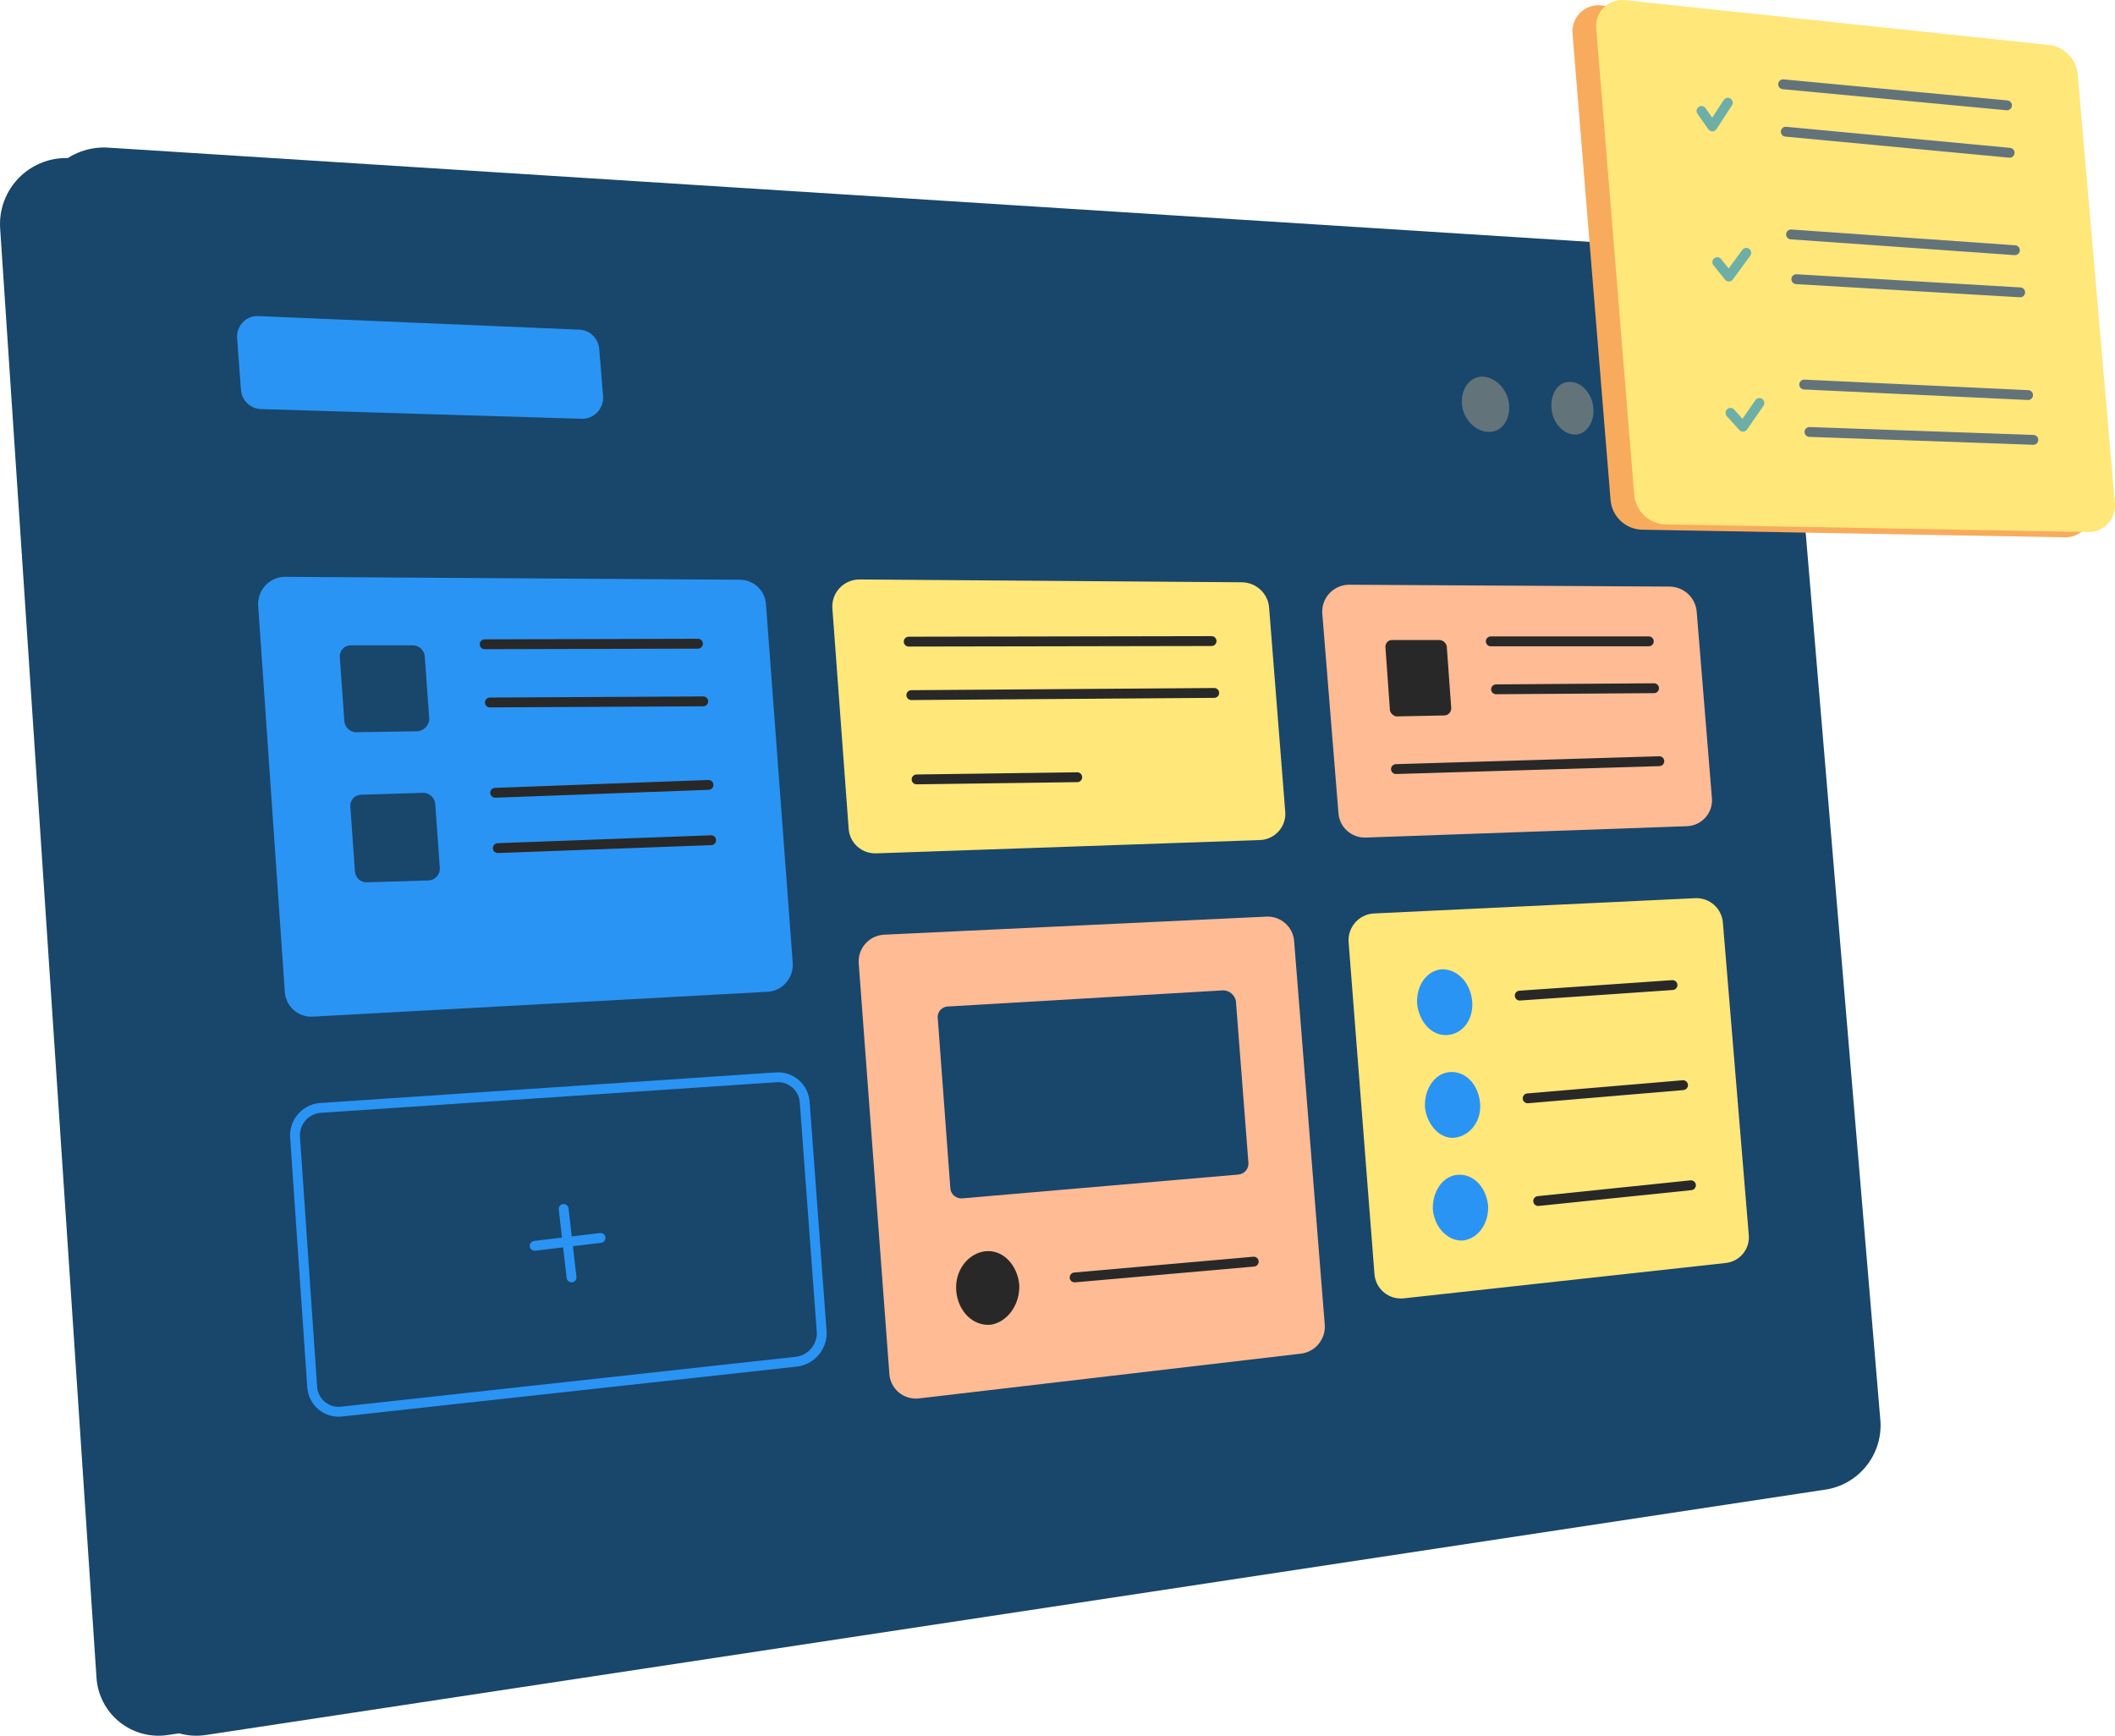 <svg xmlns="http://www.w3.org/2000/svg" xmlns:xlink="http://www.w3.org/1999/xlink" width="803px" height="659px" viewBox="0 0 803 659"><title>Slice 1</title><g id="Page-1" stroke="none" stroke-width="1" fill="none" fill-rule="evenodd"><g id="DrawKit-Vector-Illustration-Project-Manager-(18)"><path d="M675.561,566.18 L63.797,658.723 C57.264,659.732 50.608,657.959 45.446,653.836 C40.284,649.713 37.09,643.617 36.641,637.031 L0.061,86.816 C-0.446,79.574 2.215,72.468 7.358,67.336 C12.5,62.204 19.617,59.551 26.869,60.062 L639.713,99.115 C651.339,99.816 660.724,108.863 661.835,120.442 L696.951,539.426 C697.757,552.506 688.512,564.069 675.561,566.18 Z" id="Path" fill="#19466B" fill-rule="nonzero"></path><path d="M692.506,565.634 L78.099,658.73 C71.575,659.725 64.932,657.94 59.784,653.807 C54.636,649.674 51.453,643.572 51.007,636.981 L14.06,83.229 C13.555,75.88 16.252,68.672 21.456,63.463 C26.66,58.254 33.862,55.554 41.204,56.06 L656.308,95.185 C668.035,95.942 677.434,105.193 678.386,116.916 L713.852,538.482 C715.31,551.84 705.821,563.91 692.506,565.634 Z" id="Path" fill="#19466B" fill-rule="nonzero"></path><path d="M291.21,376.559 L118.558,385.992 C113.11,386.212 108.483,382.026 108.129,376.559 L98.013,229.83 C97.876,227.047 98.864,224.327 100.753,222.288 C102.641,220.248 105.27,219.063 108.042,219 L280.711,220.1 C286.055,220.007 290.52,224.17 290.827,229.533 L300.978,365.659 C301.158,368.416 300.222,371.128 298.383,373.181 C296.543,375.234 293.956,376.452 291.21,376.559 L291.21,376.559 Z" id="Path" fill="#2A94F4" fill-rule="nonzero"></path><path d="M478.142,318.953 L332.706,323.992 C327.216,324.21 322.556,320.051 322.208,314.625 L316.015,230.787 C315.863,228.005 316.862,225.282 318.784,223.246 C320.706,221.211 323.383,220.038 326.197,220 L471.634,221.074 C476.924,221.205 481.289,225.212 481.816,230.423 L487.957,308.097 C488.215,310.849 487.304,313.583 485.442,315.643 C483.579,317.703 480.935,318.903 478.142,318.953 Z" id="Path" fill="#FFE779" fill-rule="nonzero"></path><path d="M640.496,313.683 L518.61,317.991 C513.15,318.218 508.508,314.067 508.163,308.648 L502.016,232.779 C501.859,229.998 502.853,227.274 504.766,225.239 C506.68,223.203 509.347,222.033 512.15,222 L634.036,222.709 C639.307,222.841 643.653,226.856 644.17,232.07 L649.951,302.887 C650.222,305.583 649.361,308.27 647.571,310.314 C645.781,312.358 643.221,313.577 640.496,313.683 Z" id="Path" fill="#FEBB94" fill-rule="nonzero"></path><path d="M302.636,516.955 L129.729,535.928 C126.975,536.261 124.206,535.432 122.082,533.64 C119.958,531.847 118.668,529.25 118.52,526.468 L112.01,431.55 C111.77,425.989 115.895,421.207 121.409,420.656 L294.681,409.027 C297.367,408.83 300.02,409.715 302.054,411.487 C304.089,413.259 305.338,415.771 305.525,418.47 L312,506.061 C312.013,511.527 308.021,516.171 302.636,516.955 L302.636,516.955 Z" id="Path" stroke="#2A94F4" stroke-width="3.74" stroke-linecap="round" stroke-linejoin="round"></path><path d="M493.939,513.934 L348.92,530.928 C346.155,531.259 343.376,530.438 341.242,528.658 C339.109,526.879 337.811,524.3 337.657,521.535 L326.026,365.733 C325.625,360.144 329.851,355.287 335.47,354.879 L480.857,348.008 C486.344,347.789 491.004,351.968 491.351,357.419 L502.981,503.097 C503.309,508.515 499.353,513.256 493.939,513.934 Z" id="Path" fill="#FEBB94" fill-rule="nonzero"></path><path d="M464.496,376 L360.068,382.125 C358.872,382.118 357.734,382.636 356.96,383.54 C356.186,384.444 355.856,385.641 356.058,386.81 L360.803,451.009 C360.847,452.175 361.385,453.269 362.285,454.021 C363.185,454.774 364.363,455.117 365.531,454.965 L469.959,445.959 C471.135,445.91 472.237,445.376 472.998,444.486 C473.76,443.597 474.112,442.432 473.969,441.275 L469.224,379.973 C468.747,377.735 466.802,376.101 464.496,376 L464.496,376 Z" id="Path" fill="#19466B" fill-rule="nonzero"></path><path d="M655.274,479.51 L533.064,492.926 C530.3,493.263 527.52,492.439 525.389,490.649 C523.257,488.86 521.965,486.266 521.82,483.488 L512.026,357.686 C511.626,352.084 515.847,347.218 521.454,346.818 L643.664,341.008 C649.141,340.789 653.792,344.979 654.139,350.446 L663.933,468.624 C664.237,471.216 663.495,473.823 661.869,475.867 C660.244,477.91 657.87,479.221 655.274,479.51 L655.274,479.51 Z" id="Path" fill="#FFE779" fill-rule="nonzero"></path><line x1="214" y1="459" x2="217" y2="485" id="Path" stroke="#2A94F4" stroke-width="3.74" stroke-linecap="round" stroke-linejoin="round"></line><line x1="203" y1="473" x2="228" y2="470" id="Path" stroke="#2A94F4" stroke-width="3.74" stroke-linecap="round" stroke-linejoin="round"></line><path d="M386.979,487.692 C386.253,480.251 380.728,474.313 374.105,475.064 C367.481,475.815 362.328,482.487 363.072,490.304 C363.815,498.12 369.695,503.683 376.318,502.932 C382.641,501.823 387.351,495.133 386.979,487.692 Z" id="Path" fill="#282828" fill-rule="nonzero"></path><line x1="408" y1="485" x2="476" y2="479" id="Path" stroke="#282828" stroke-width="3.74" stroke-linecap="round" stroke-linejoin="round"></line><path d="M558.931,379.951 C558.19,373.07 553.426,368 547.567,368 C541.692,368.366 537.669,374.167 538.022,381.049 C538.763,387.913 543.527,393.348 549.402,392.983 C555.561,392.582 559.584,386.78 558.931,379.951 Z" id="Path" fill="#2A94F4" fill-rule="nonzero"></path><line x1="577" y1="378" x2="635" y2="374" id="Path" stroke="#282828" stroke-width="3.74" stroke-linecap="round" stroke-linejoin="round"></line><path d="M561.919,418.574 C561.178,411.624 556.417,406.654 550.562,407.019 C544.707,407.384 540.669,413.518 541.021,420.381 C541.762,427.245 546.894,432.649 552.396,431.937 C558.251,431.207 562.659,425.438 561.919,418.574 Z" id="Path" fill="#2A94F4" fill-rule="nonzero"></path><line x1="580" y1="417" x2="639" y2="412" id="Path" stroke="#282828" stroke-width="3.74" stroke-linecap="round" stroke-linejoin="round"></line><path d="M564.976,457.594 C564.234,450.735 559.459,445.669 553.588,446.017 C547.717,446.365 543.668,452.545 544.021,459.404 C544.764,466.281 549.91,471.347 555.427,470.981 C561.298,470.268 565.348,464.47 564.976,457.594 Z" id="Path" fill="#2A94F4" fill-rule="nonzero"></path><line x1="584" y1="456" x2="642" y2="450" id="Path" stroke="#282828" stroke-width="3.74" stroke-linecap="round" stroke-linejoin="round"></line><path d="M158.674,277.634 L135.109,278 C132.885,277.887 131.055,276.21 130.748,274.004 L129.004,249.349 C128.954,248.182 129.395,247.047 130.221,246.221 C131.047,245.396 132.181,244.954 133.347,245.004 L156.912,245.004 C159.124,245.123 160.943,246.789 161.256,248.982 L163,273.289 C162.717,275.554 160.938,277.341 158.674,277.634 Z" id="Path" fill="#19466B" fill-rule="nonzero"></path><line x1="184" y1="244.605" x2="265" y2="244.395" id="Path" stroke="#282828" stroke-width="3.74" stroke-linecap="round" stroke-linejoin="round"></line><line x1="186" y1="266.71" x2="267" y2="266.29" id="Path" stroke="#282828" stroke-width="3.74" stroke-linecap="round" stroke-linejoin="round"></line><path d="M548.485,271.624 L530.222,272 C529.044,271.83 528.069,270.964 527.724,269.782 L526.001,245.613 C525.982,244.917 526.238,244.244 526.711,243.75 C527.183,243.257 527.829,242.986 528.499,243.001 L546.762,243.001 C547.944,243.184 548.921,244.053 549.277,245.237 L551,269.03 C550.907,270.428 549.831,271.538 548.485,271.624 Z" id="Path" fill="#282828" fill-rule="nonzero"></path><line x1="566" y1="243.5" x2="626" y2="243.5" id="Path" stroke="#282828" stroke-width="3.74" stroke-linecap="round" stroke-linejoin="round"></line><line x1="568" y1="261.705" x2="628" y2="261.295" id="Path" stroke="#282828" stroke-width="3.74" stroke-linecap="round" stroke-linejoin="round"></line><line x1="530" y1="292" x2="630" y2="289" id="Path" stroke="#282828" stroke-width="3.74" stroke-linecap="round" stroke-linejoin="round"></line><path d="M162.957,334.261 L139.156,335 C136.868,334.999 134.961,333.249 134.769,330.972 L133.007,306.118 C132.94,304.998 133.332,303.899 134.093,303.073 C134.854,302.247 135.918,301.765 137.042,301.739 L160.843,301 C163.082,301.122 164.921,302.81 165.23,305.028 L166.992,329.512 C167.137,331.918 165.358,334.011 162.957,334.261 Z" id="Path" fill="#19466B" fill-rule="nonzero"></path><line x1="188" y1="301" x2="269" y2="298" id="Path" stroke="#282828" stroke-width="3.74" stroke-linecap="round" stroke-linejoin="round"></line><line x1="189" y1="322" x2="270" y2="319" id="Path" stroke="#282828" stroke-width="3.74" stroke-linecap="round" stroke-linejoin="round"></line><path d="M221.01,159 L99.069,155.316 C95.051,155.209 91.767,152.024 91.474,147.95 L90.028,128.471 C89.841,126.238 90.606,124.032 92.13,122.413 C93.653,120.793 95.786,119.917 97.989,120.006 L219.929,125.159 C223.931,125.283 227.198,128.451 227.507,132.508 L228.988,150.517 C229.109,152.738 228.319,154.909 226.807,156.516 C225.296,158.124 223.197,159.023 221.01,159 Z" id="Path" fill="#2A94F4" fill-rule="nonzero"></path><line x1="345" y1="243.605" x2="460" y2="243.395" id="Path" stroke="#282828" stroke-width="3.74" stroke-linecap="round" stroke-linejoin="round"></line><line x1="346" y1="263.915" x2="461" y2="263.085" id="Path" stroke="#282828" stroke-width="3.74" stroke-linecap="round" stroke-linejoin="round"></line><line x1="348" y1="295.915" x2="409" y2="295.085" id="Path" stroke="#282828" stroke-width="3.74" stroke-linecap="round" stroke-linejoin="round"></line><path d="M636.973,157.334 C636.633,151.97 632.743,147.327 628.156,147.018 C623.909,146.674 620.392,151.316 621.088,156.664 C621.445,162.389 625.336,166.98 629.922,166.98 C634.153,167.341 637.329,162.699 636.973,157.334 Z" id="Path" fill="#63737A" fill-rule="nonzero"></path><path d="M604.969,155.162 C604.618,149.533 600.466,145.019 596.297,145.019 C591.795,144.664 588.677,149.229 589.027,154.858 C589.377,160.487 593.529,165 598.032,165 C602.184,164.983 605.352,160.419 604.969,155.162 Z" id="Path" fill="#63737A" fill-rule="nonzero"></path><path d="M572.971,153.858 C572.593,148.084 568.116,143.424 563.26,143.024 C558.405,142.624 554.664,147.354 555.024,153.145 C555.384,158.937 559.879,163.58 564.753,163.98 C570.004,164.345 573.349,159.65 572.971,153.858 Z" id="Path" fill="#63737A" fill-rule="nonzero"></path><path d="M784.198,204 L623.745,201.11 C617.231,201.121 611.838,196.042 611.451,189.53 L597.018,12.465 C596.849,9.646 597.893,6.889 599.888,4.892 C601.882,2.894 604.636,1.848 607.451,2.018 L768.635,19.03 C774.703,19.608 779.451,24.517 779.834,30.609 L793.936,193.083 C794.254,195.86 793.372,198.642 791.512,200.727 C789.652,202.812 786.991,204.003 784.198,204 L784.198,204 Z" id="Path" fill="#F8AB5D" fill-rule="nonzero"></path><path d="M793.211,202 L632.717,199.108 C626.204,199.119 620.816,194.035 620.437,187.522 L606.018,10.471 C605.848,7.65 606.894,4.892 608.889,2.893 C610.884,0.895 613.638,-0.152 616.454,0.018 L777.678,17.04 C783.751,17.612 788.504,22.528 788.88,28.626 L802.969,191.198 C803.185,193.946 802.261,196.662 800.415,198.706 C798.568,200.75 795.963,201.941 793.211,202 Z" id="Path" fill="#FFE779" fill-rule="nonzero"></path><line x1="677" y1="32" x2="762" y2="40" id="Path" stroke="#63737A" stroke-width="3.74" stroke-linecap="round" stroke-linejoin="round"></line><line x1="678" y1="50" x2="763" y2="58" id="Path" stroke="#63737A" stroke-width="3.74" stroke-linecap="round" stroke-linejoin="round"></line><line x1="680" y1="89" x2="765" y2="95" id="Path" stroke="#63737A" stroke-width="3.74" stroke-linecap="round" stroke-linejoin="round"></line><line x1="682" y1="106" x2="767" y2="111" id="Path" stroke="#63737A" stroke-width="3.74" stroke-linecap="round" stroke-linejoin="round"></line><line x1="685" y1="146" x2="770" y2="150" id="Path" stroke="#63737A" stroke-width="3.74" stroke-linecap="round" stroke-linejoin="round"></line><line x1="687" y1="164" x2="772" y2="167" id="Path" stroke="#63737A" stroke-width="3.74" stroke-linecap="round" stroke-linejoin="round"></line><polyline id="Path" stroke="#6DAFA7" stroke-width="3.74" stroke-linecap="round" stroke-linejoin="round" points="646 42.126 650.129 48 656 39"></polyline><polyline id="Path" stroke="#6DAFA7" stroke-width="3.74" stroke-linecap="round" stroke-linejoin="round" points="652 99.521 656.396 105 663 96"></polyline><polyline id="Path" stroke="#6DAFA7" stroke-width="3.74" stroke-linecap="round" stroke-linejoin="round" points="657 156.752 661.76 162 668 153"></polyline></g></g></svg>